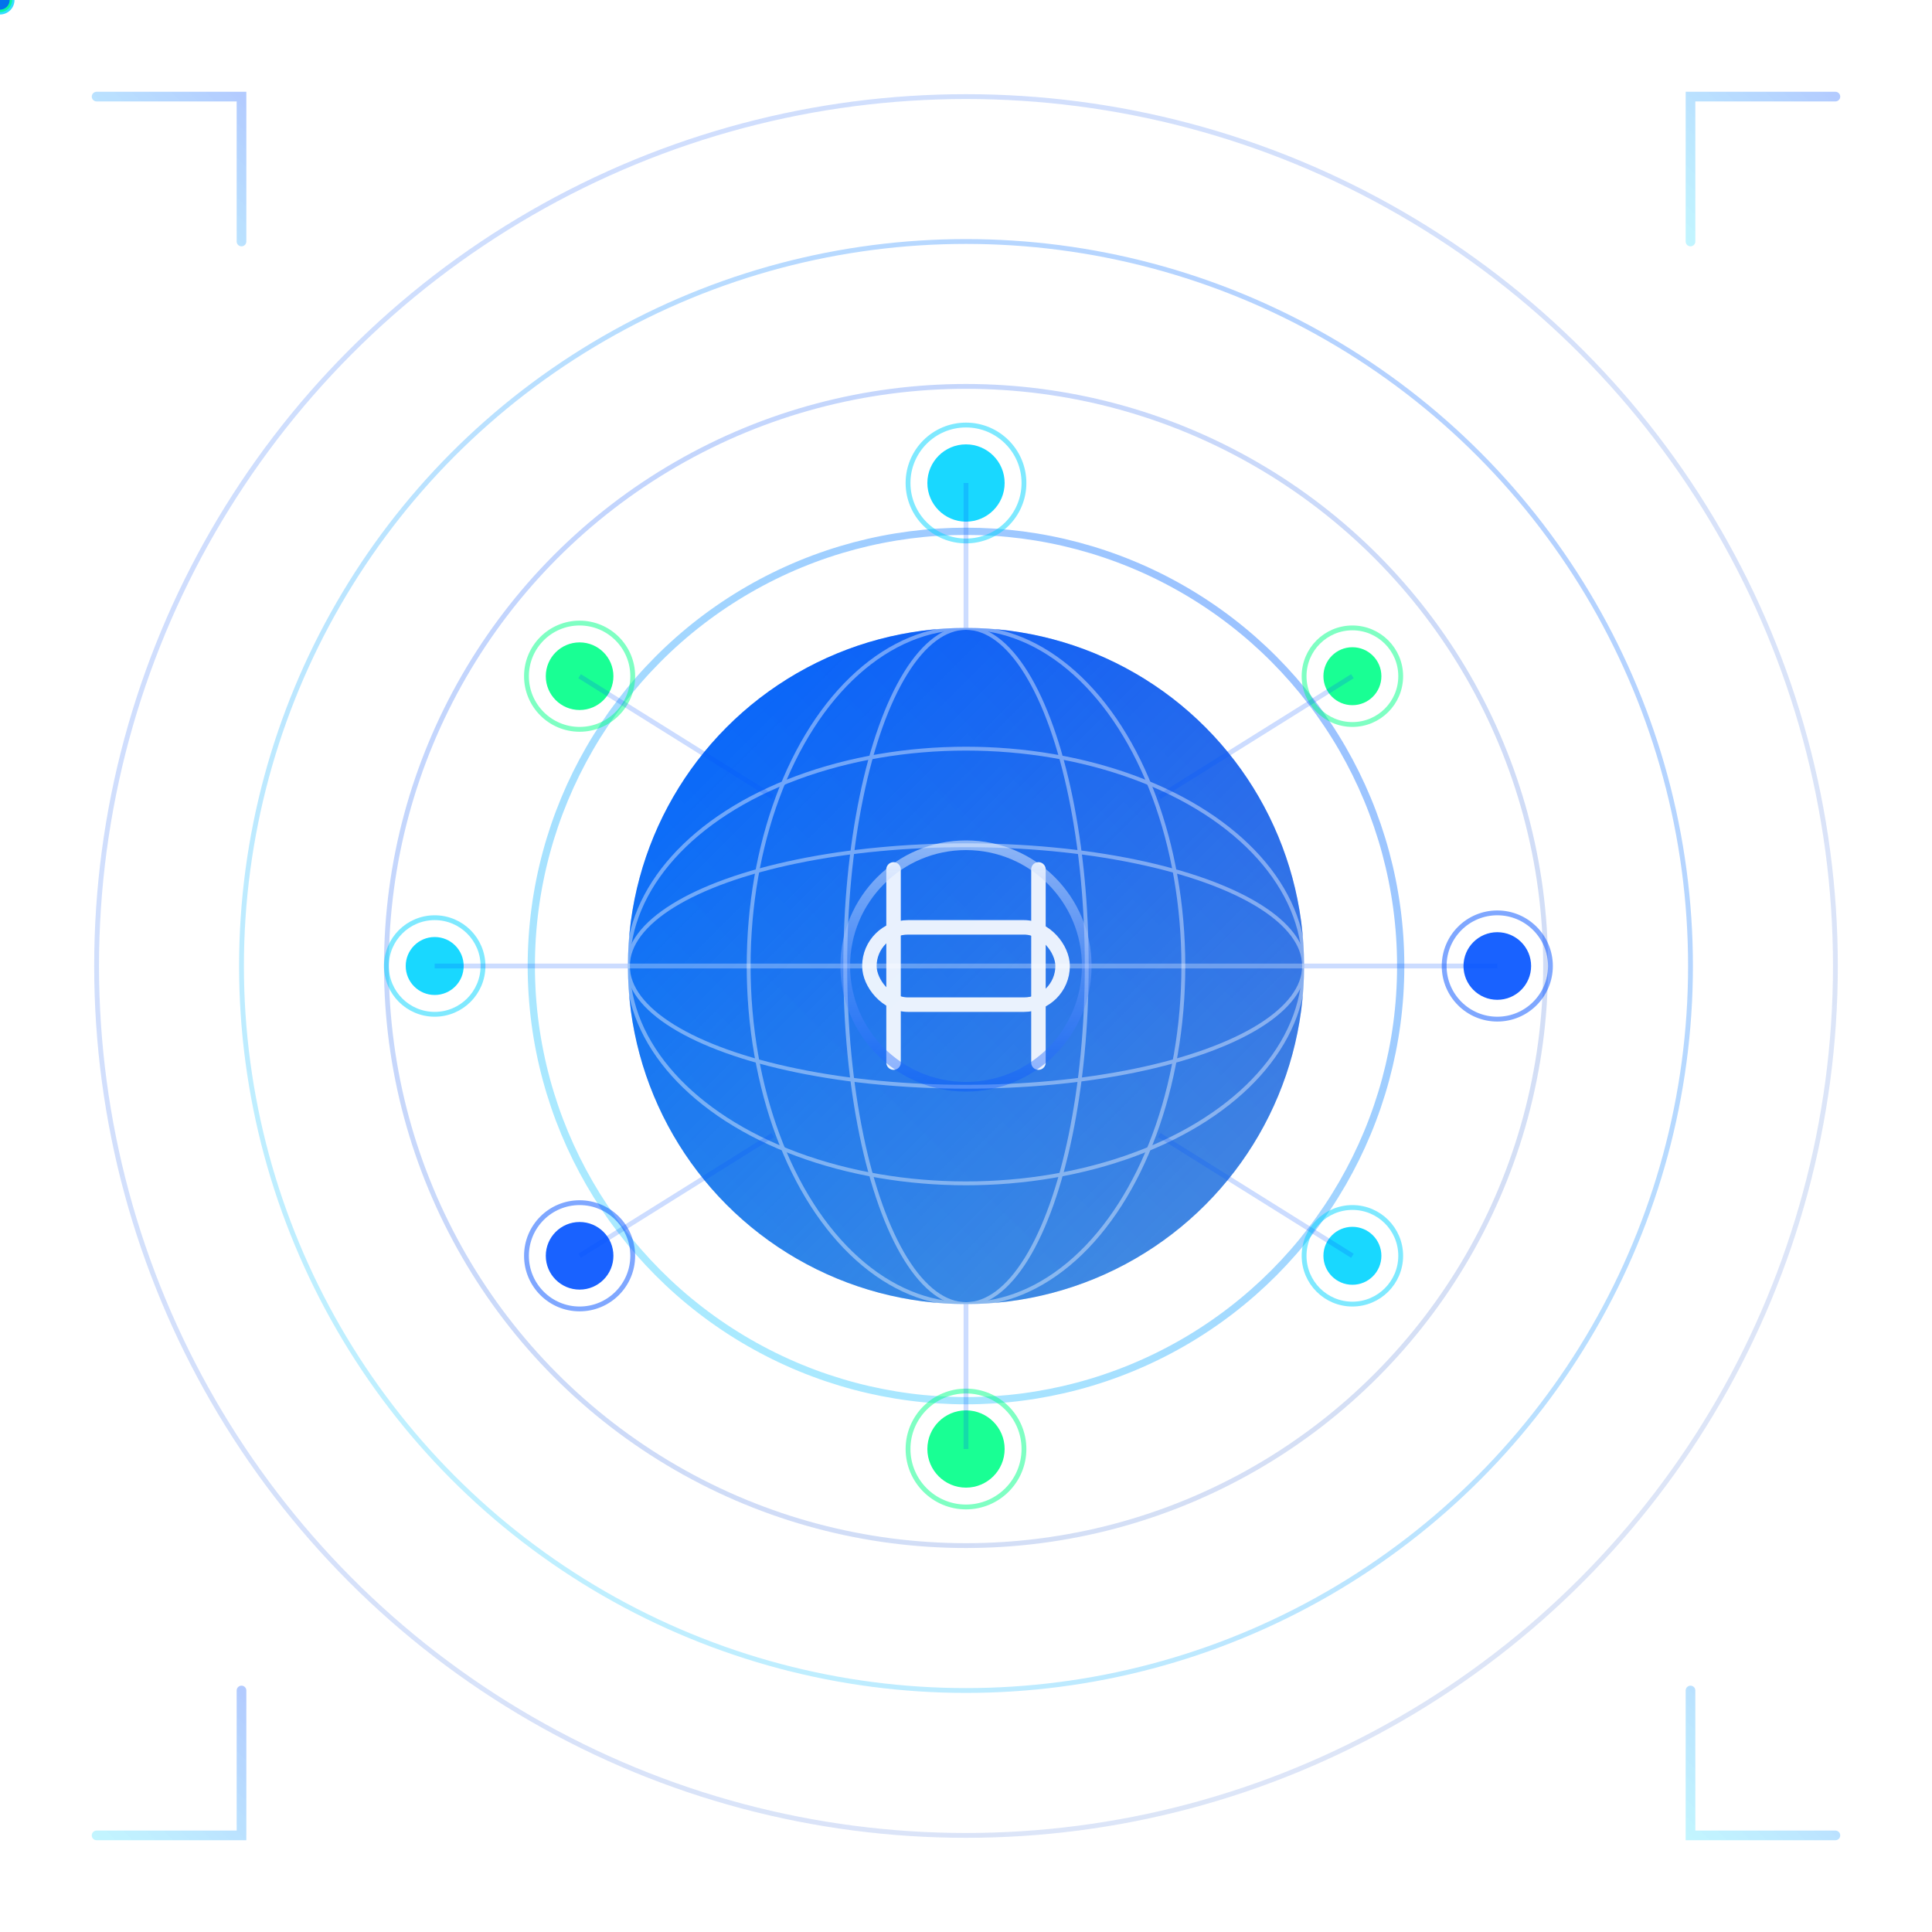 <svg width="400" height="400" viewBox="0 0 400 400" fill="none" xmlns="http://www.w3.org/2000/svg">
  <defs>
    <linearGradient id="aboutGrad1" x1="0%" y1="0%" x2="100%" y2="100%">
      <stop offset="0%" style="stop-color:#0051ff;stop-opacity:1" />
      <stop offset="50%" style="stop-color:#0046e0;stop-opacity:0.8" />
      <stop offset="100%" style="stop-color:#003bb8;stop-opacity:0.6" />
    </linearGradient>
    <linearGradient id="aboutGrad2" x1="0%" y1="100%" x2="100%" y2="0%">
      <stop offset="0%" style="stop-color:#00d4ff;stop-opacity:0.8" />
      <stop offset="100%" style="stop-color:#0051ff;stop-opacity:1" />
    </linearGradient>
    <linearGradient id="aboutGrad3" x1="50%" y1="0%" x2="50%" y2="100%">
      <stop offset="0%" style="stop-color:#ffffff;stop-opacity:0.9" />
      <stop offset="100%" style="stop-color:#0051ff;stop-opacity:0.7" />
    </linearGradient>
    <filter id="aboutGlow">
      <feGaussianBlur stdDeviation="6" result="coloredBlur"/>
      <feMerge>
        <feMergeNode in="coloredBlur"/>
        <feMergeNode in="SourceGraphic"/>
      </feMerge>
    </filter>
    <filter id="softGlow">
      <feGaussianBlur stdDeviation="3" result="coloredBlur"/>
      <feMerge>
        <feMergeNode in="coloredBlur"/>
        <feMergeNode in="SourceGraphic"/>
      </feMerge>
    </filter>
  </defs>

  <!-- Background orbital rings -->
  <circle cx="200" cy="200" r="180" fill="none" stroke="url(#aboutGrad1)" stroke-width="1" opacity="0.2"/>
  <circle cx="200" cy="200" r="150" fill="none" stroke="url(#aboutGrad2)" stroke-width="1" opacity="0.3"/>
  <circle cx="200" cy="200" r="120" fill="none" stroke="url(#aboutGrad1)" stroke-width="1" opacity="0.25"/>
  <circle cx="200" cy="200" r="90" fill="none" stroke="url(#aboutGrad2)" stroke-width="1.5" opacity="0.4"/>

  <!-- Central sphere/globe representing global trading -->
  <circle cx="200" cy="200" r="70" fill="url(#aboutGrad1)" filter="url(#aboutGlow)"/>
  <circle cx="200" cy="200" r="70" fill="url(#aboutGrad2)" opacity="0.3"/>

  <!-- Grid pattern on sphere -->
  <g opacity="0.4" stroke="#ffffff" stroke-width="0.8" fill="none">
    <ellipse cx="200" cy="200" rx="70" ry="25"/>
    <ellipse cx="200" cy="200" rx="70" ry="45"/>
    <ellipse cx="200" cy="200" rx="25" ry="70"/>
    <ellipse cx="200" cy="200" rx="45" ry="70"/>
  </g>

  <!-- Latitude lines -->
  <line x1="130" y1="200" x2="270" y2="200" stroke="#ffffff" stroke-width="1" opacity="0.3"/>

  <!-- Network connection nodes orbiting -->
  <g filter="url(#softGlow)">
    <!-- Node 1 - Top -->
    <circle cx="200" cy="100" r="8" fill="#00d4ff" opacity="0.9">
      <animate attributeName="cy" values="100;95;100" dur="3s" repeatCount="indefinite"/>
    </circle>
    <circle cx="200" cy="100" r="12" fill="none" stroke="#00d4ff" stroke-width="1" opacity="0.5"/>

    <!-- Node 2 - Top Right -->
    <circle cx="280" cy="140" r="6" fill="#00ff88" opacity="0.9">
      <animate attributeName="cx" values="280;285;280" dur="2.5s" repeatCount="indefinite"/>
    </circle>
    <circle cx="280" cy="140" r="10" fill="none" stroke="#00ff88" stroke-width="1" opacity="0.5"/>

    <!-- Node 3 - Right -->
    <circle cx="310" cy="200" r="7" fill="#0051ff" opacity="0.9">
      <animate attributeName="cx" values="310;315;310" dur="3.5s" repeatCount="indefinite"/>
    </circle>
    <circle cx="310" cy="200" r="11" fill="none" stroke="#0051ff" stroke-width="1" opacity="0.5"/>

    <!-- Node 4 - Bottom Right -->
    <circle cx="280" cy="260" r="6" fill="#00d4ff" opacity="0.9">
      <animate attributeName="cy" values="260;265;260" dur="2.8s" repeatCount="indefinite"/>
    </circle>
    <circle cx="280" cy="260" r="10" fill="none" stroke="#00d4ff" stroke-width="1" opacity="0.5"/>

    <!-- Node 5 - Bottom -->
    <circle cx="200" cy="300" r="8" fill="#00ff88" opacity="0.9">
      <animate attributeName="cy" values="300;305;300" dur="3.2s" repeatCount="indefinite"/>
    </circle>
    <circle cx="200" cy="300" r="12" fill="none" stroke="#00ff88" stroke-width="1" opacity="0.5"/>

    <!-- Node 6 - Bottom Left -->
    <circle cx="120" cy="260" r="7" fill="#0051ff" opacity="0.9">
      <animate attributeName="cx" values="120;115;120" dur="2.7s" repeatCount="indefinite"/>
    </circle>
    <circle cx="120" cy="260" r="11" fill="none" stroke="#0051ff" stroke-width="1" opacity="0.5"/>

    <!-- Node 7 - Left -->
    <circle cx="90" cy="200" r="6" fill="#00d4ff" opacity="0.9">
      <animate attributeName="cx" values="90;85;90" dur="3.3s" repeatCount="indefinite"/>
    </circle>
    <circle cx="90" cy="200" r="10" fill="none" stroke="#00d4ff" stroke-width="1" opacity="0.5"/>

    <!-- Node 8 - Top Left -->
    <circle cx="120" cy="140" r="7" fill="#00ff88" opacity="0.9">
      <animate attributeName="cy" values="140;135;140" dur="2.9s" repeatCount="indefinite"/>
    </circle>
    <circle cx="120" cy="140" r="11" fill="none" stroke="#00ff88" stroke-width="1" opacity="0.5"/>
  </g>

  <!-- Connection lines from nodes to center -->
  <g opacity="0.2" stroke="#0051ff" stroke-width="1">
    <line x1="200" y1="100" x2="200" y2="130">
      <animate attributeName="opacity" values="0.2;0.6;0.2" dur="3s" repeatCount="indefinite"/>
    </line>
    <line x1="280" y1="140" x2="240" y2="165">
      <animate attributeName="opacity" values="0.2;0.6;0.2" dur="2.5s" repeatCount="indefinite"/>
    </line>
    <line x1="310" y1="200" x2="270" y2="200">
      <animate attributeName="opacity" values="0.2;0.6;0.2" dur="3.5s" repeatCount="indefinite"/>
    </line>
    <line x1="280" y1="260" x2="240" y2="235">
      <animate attributeName="opacity" values="0.2;0.6;0.2" dur="2.8s" repeatCount="indefinite"/>
    </line>
    <line x1="200" y1="300" x2="200" y2="270">
      <animate attributeName="opacity" values="0.2;0.6;0.2" dur="3.2s" repeatCount="indefinite"/>
    </line>
    <line x1="120" y1="260" x2="160" y2="235">
      <animate attributeName="opacity" values="0.2;0.6;0.2" dur="2.7s" repeatCount="indefinite"/>
    </line>
    <line x1="90" y1="200" x2="130" y2="200">
      <animate attributeName="opacity" values="0.2;0.6;0.2" dur="3.3s" repeatCount="indefinite"/>
    </line>
    <line x1="120" y1="140" x2="160" y2="165">
      <animate attributeName="opacity" values="0.2;0.6;0.2" dur="2.9s" repeatCount="indefinite"/>
    </line>
  </g>

  <!-- Data flow particles along orbits -->
  <g>
    <circle r="3" fill="#00d4ff" opacity="0.8">
      <animateMotion dur="8s" repeatCount="indefinite"
        path="M 200,20 A 180,180 0 1,1 200,380 A 180,180 0 1,1 200,20"/>
    </circle>
    <circle r="2.5" fill="#00ff88" opacity="0.8">
      <animateMotion dur="6s" repeatCount="indefinite"
        path="M 200,50 A 150,150 0 1,0 200,350 A 150,150 0 1,0 200,50"/>
    </circle>
    <circle r="2" fill="#0051ff" opacity="0.8">
      <animateMotion dur="10s" repeatCount="indefinite"
        path="M 200,80 A 120,120 0 1,1 200,320 A 120,120 0 1,1 200,80"/>
    </circle>
  </g>

  <!-- Central icon/symbol -->
  <g transform="translate(200, 200)" opacity="0.9">
    <!-- Simplified currency/trading symbol -->
    <path d="M -15 -20 L -15 20 M 15 -20 L 15 20" stroke="#ffffff" stroke-width="3" stroke-linecap="round"/>
    <rect x="-20" y="-8" width="40" height="16" rx="8" fill="none" stroke="#ffffff" stroke-width="3"/>
    <circle cx="0" cy="0" r="25" fill="none" stroke="url(#aboutGrad3)" stroke-width="2" opacity="0.6"/>
  </g>

  <!-- Decorative corner accents -->
  <g opacity="0.3">
    <path d="M 20 20 L 50 20 L 50 50" stroke="url(#aboutGrad2)" stroke-width="2" fill="none" stroke-linecap="round"/>
    <path d="M 380 20 L 350 20 L 350 50" stroke="url(#aboutGrad2)" stroke-width="2" fill="none" stroke-linecap="round"/>
    <path d="M 20 380 L 50 380 L 50 350" stroke="url(#aboutGrad2)" stroke-width="2" fill="none" stroke-linecap="round"/>
    <path d="M 380 380 L 350 380 L 350 350" stroke="url(#aboutGrad2)" stroke-width="2" fill="none" stroke-linecap="round"/>
  </g>
</svg>
